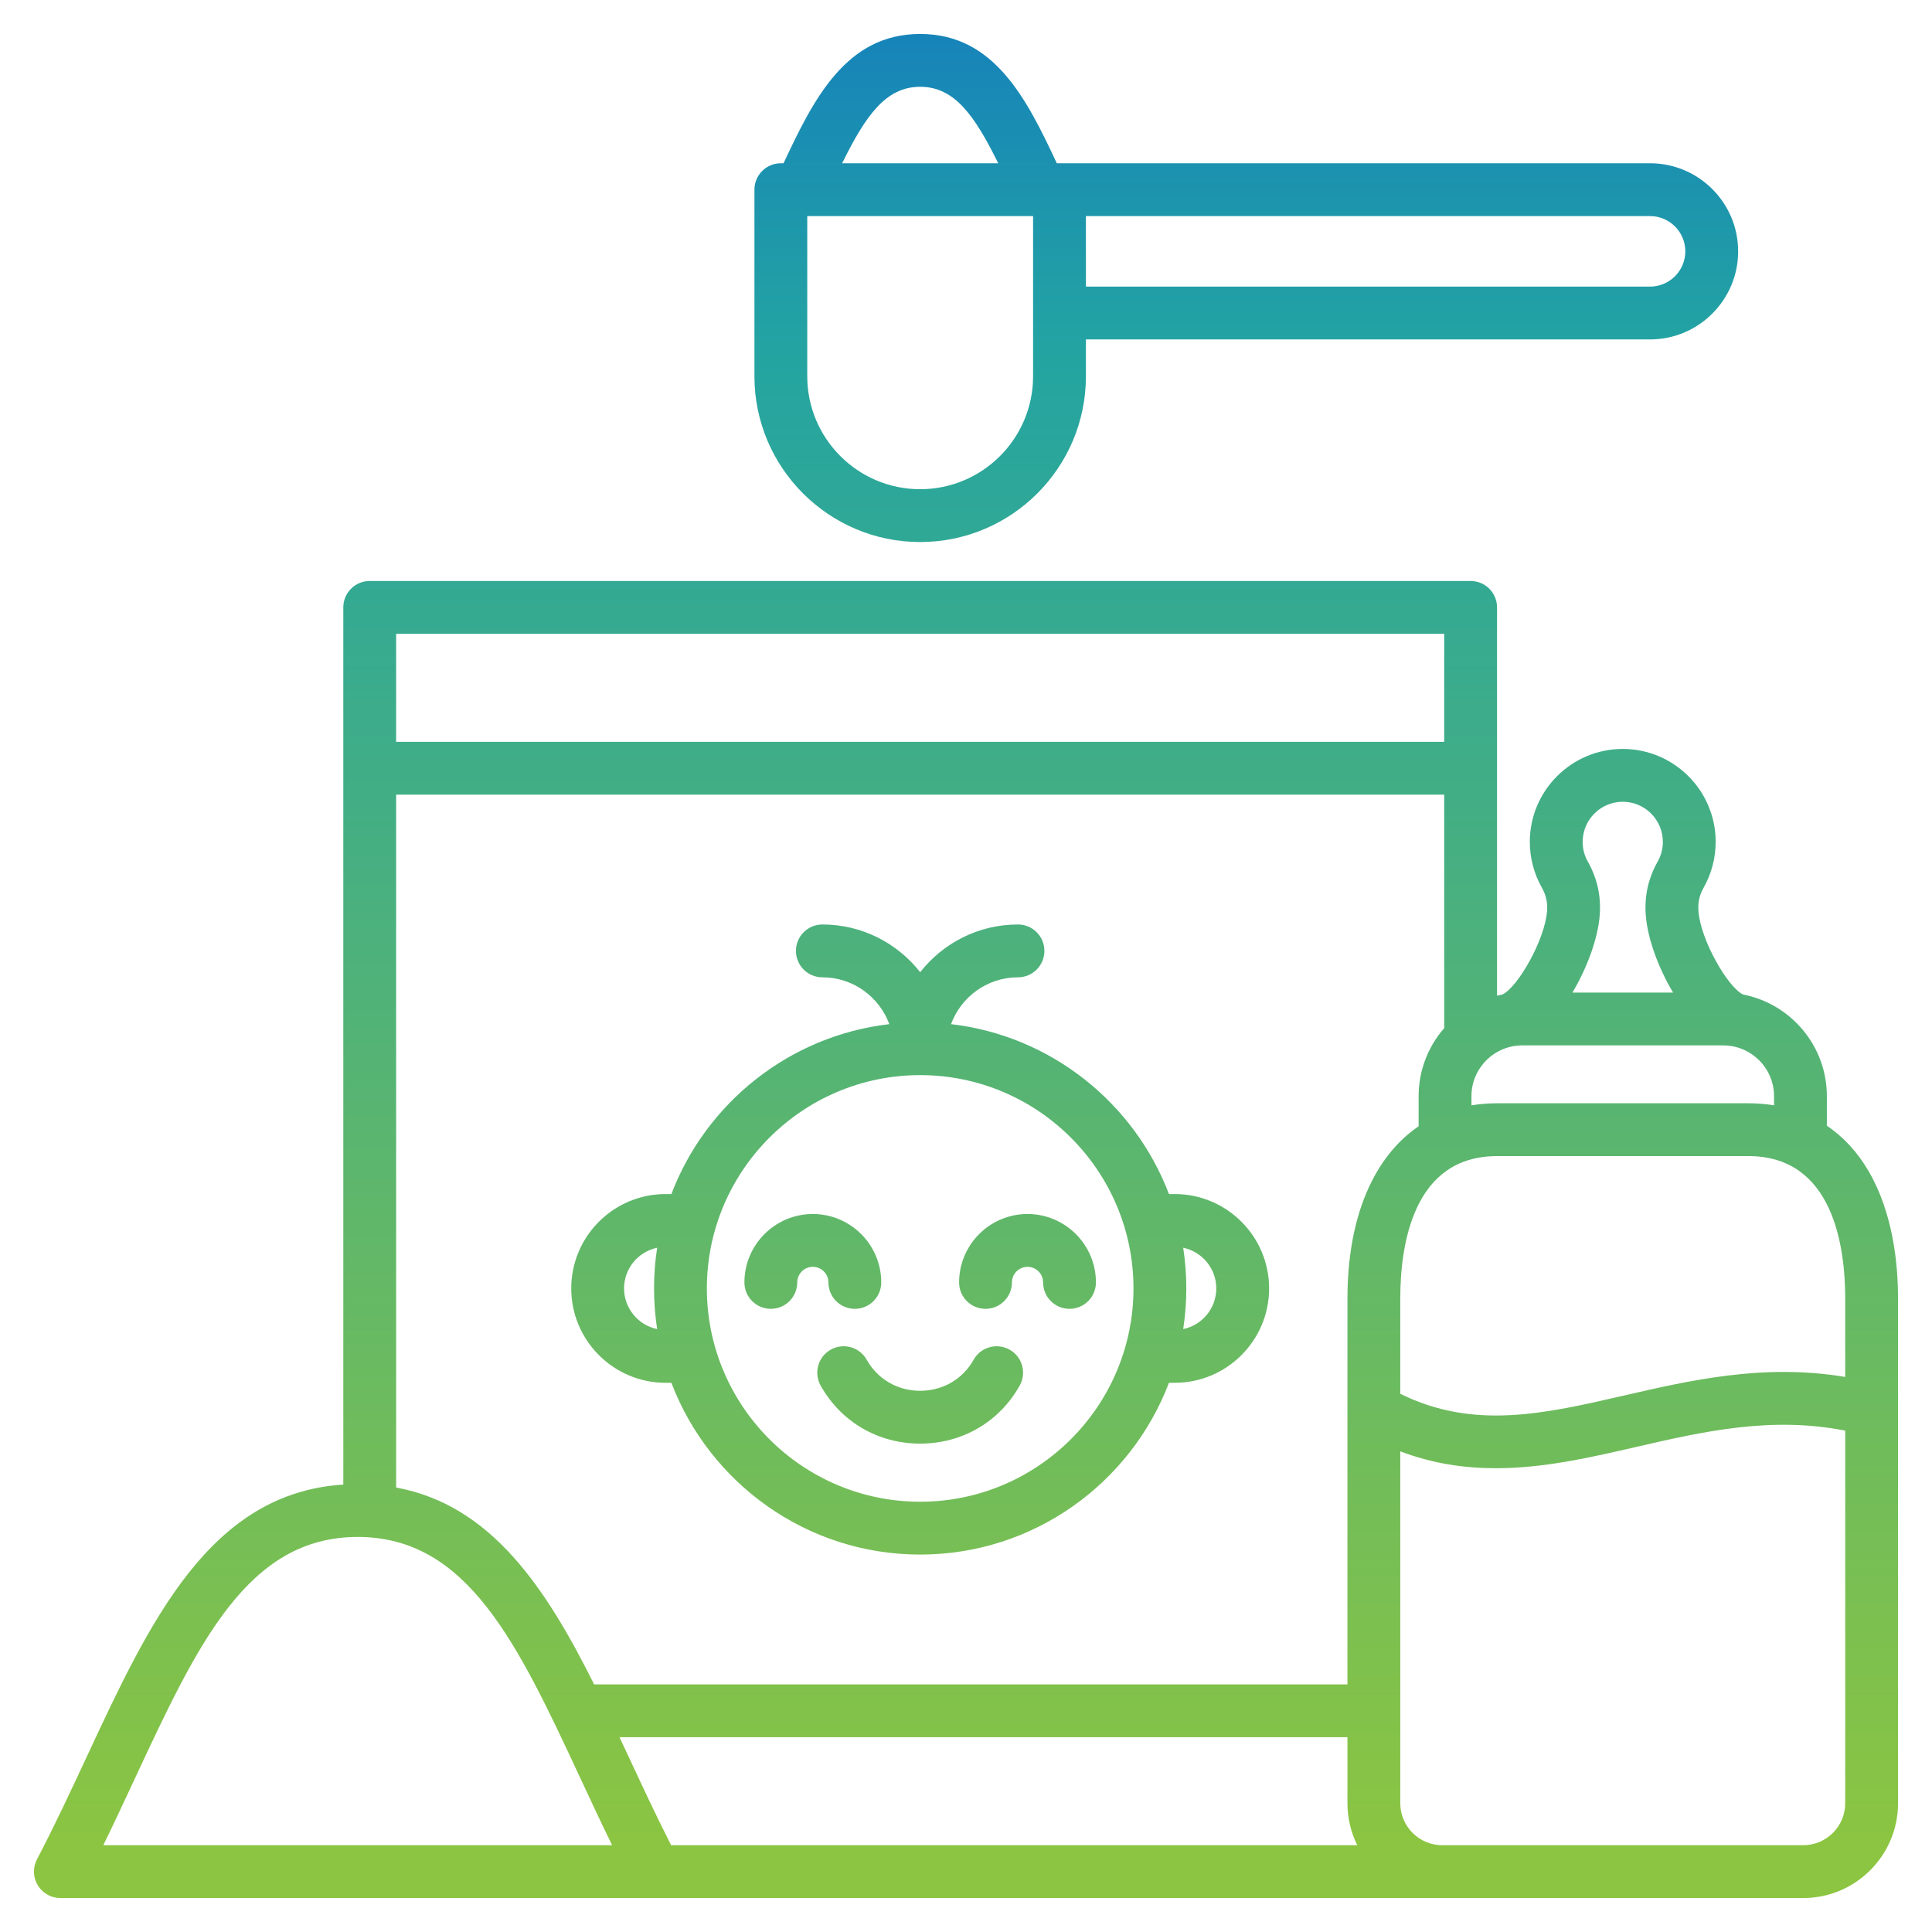 <svg id="Layer_1" enable-background="new 0 0 512 512" viewBox="0 0 512 512" height="62" width="62" xmlns="http://www.w3.org/2000/svg" xmlns:xlink="http://www.w3.org/1999/xlink">
<linearGradient id="SVGID_1_" gradientUnits="userSpaceOnUse" gradientTransform="rotate(90)">
    <stop offset="0%" stop-color="#1580bcff"/>
    <stop offset="18%" stop-color="#23a4a2ff"/>
    <stop offset="96%" stop-color="#8cc541ff"/>
</linearGradient>
<path d="m243.854 143.644c24.22 0 43.924-19.704 43.924-43.923v-9.77h149.504c12.87 0 23.342-10.472 23.342-23.343s-10.472-23.342-23.342-23.342h-157.218c-8.009-17.137-16.627-34.266-36.21-34.266-19.582 0-28.199 17.129-36.208 34.267h-.714c-3.866 0-7 3.134-7 7v49.454c0 24.218 19.704 43.923 43.922 43.923zm43.924-86.377h149.504c5.151 0 9.342 4.19 9.342 9.342s-4.19 9.343-9.342 9.343h-149.504zm-14 42.454c0 16.5-13.424 29.923-29.924 29.923s-29.923-13.423-29.923-29.923v-42.454h59.847zm-29.924-76.721c9.08 0 14.406 7.536 20.686 20.267h-41.371c6.28-12.731 11.606-20.267 20.685-20.267zm67.463 293.436h-1.531c-9.185-24.133-31.248-41.953-57.752-45.029 2.662-7.23 9.6-12.41 17.742-12.41 3.866 0 7-3.134 7-7s-3.134-7-7-7c-10.512 0-19.89 4.953-25.921 12.647-6.031-7.694-15.409-12.647-25.922-12.647-3.866 0-7 3.134-7 7s3.134 7 7 7c8.143 0 15.081 5.18 17.743 12.41-26.505 3.076-48.568 20.896-57.753 45.029h-1.531c-13.79 0-25.01 11.22-25.01 25.01s11.22 25.009 25.01 25.009h1.531c10.116 26.577 35.847 45.519 65.932 45.519 30.084 0 55.815-18.941 65.931-45.519h1.531c13.79 0 25.01-11.219 25.01-25.009s-11.22-25.01-25.01-25.01zm-145.934 25.009c0-5.303 3.769-9.741 8.768-10.779-.542 3.515-.824 7.115-.824 10.779s.282 7.263.823 10.778c-4.999-1.038-8.767-5.475-8.767-10.778zm78.472 56.528c-31.17 0-56.528-25.358-56.528-56.527 0-31.17 25.358-56.528 56.528-56.528 31.169 0 56.527 25.358 56.527 56.528.001 31.168-25.358 56.527-56.527 56.527zm69.705-45.75c.541-3.515.823-7.114.823-10.778s-.282-7.264-.824-10.779c5 1.038 8.768 5.476 8.768 10.779s-3.768 9.74-8.767 10.778zm-41.259-30.497c9.997 0 18.131 8.133 18.131 18.13 0 3.866-3.134 7-7 7s-7-3.134-7-7c0-2.277-1.853-4.13-4.131-4.13-2.277 0-4.13 1.853-4.13 4.13 0 3.866-3.134 7-7 7s-7-3.134-7-7c0-9.998 8.133-18.13 18.13-18.13zm-56.892 14c-2.278 0-4.131 1.853-4.131 4.13 0 3.866-3.134 7-7 7s-7-3.134-7-7c0-9.997 8.134-18.13 18.131-18.13s18.13 8.133 18.13 18.13c0 3.866-3.134 7-7 7s-7-3.134-7-7c0-2.278-1.852-4.13-4.13-4.13zm54.823 31.466c-5.389 9.632-15.249 15.382-26.377 15.382-11.129 0-20.989-5.75-26.378-15.382-1.888-3.374-.684-7.639 2.69-9.526 3.373-1.891 7.64-.683 9.526 2.69 2.879 5.146 8.173 8.218 14.161 8.218 5.987 0 11.28-3.071 14.16-8.218 1.887-3.372 6.149-4.58 9.526-2.69 3.376 1.888 4.58 6.152 2.692 9.526zm224.927-56.894c-2.946-5.024-6.653-9.024-11.02-11.965v-7.831c0-13.339-9.562-24.481-22.191-26.944l.003-.006c-4.029-1.825-11.298-14.468-11.847-22.101-.168-2.348.253-4.224 1.408-6.275 2.065-3.669 3.158-7.844 3.158-12.072 0-13.579-11.048-24.627-24.627-24.627s-24.627 11.048-24.627 24.627c0 4.229 1.093 8.403 3.158 12.072 1.155 2.052 1.576 3.928 1.408 6.274-.549 7.634-7.817 20.276-11.847 22.102l.003.006c-.474.092-.944.196-1.409.312v-102.901c0-3.866-3.134-7-7-7h-291.75c-3.866 0-7 3.134-7 7v232.458c-35.428 2.268-51.253 36.22-67.974 72.093-4.174 8.955-8.49 18.215-13.209 27.236-1.135 2.17-1.053 4.775.215 6.87 1.269 2.095 3.541 3.374 5.989 3.374h461.875c13.854 0 25.125-11.271 25.125-25.125v-133.725c0-9.341-1.36-22.798-7.841-33.852zm-6.159 54.603c-21.561-3.599-41.03.879-58.449 4.89-21.357 4.92-39.969 9.198-59.463-.418v-25.223c0-14.106 3.33-37.771 25.637-37.771h66.639c22.307 0 25.637 23.664 25.637 37.771v20.751zm-384.021 29.307v-183.618h277.751v61.875c-4.218 4.828-6.782 11.137-6.782 18.037v7.969c-11.965 8.17-18.86 24.176-18.86 45.68v102.229h-199.635c-12.917-25.878-27.448-47.568-52.474-52.172zm365.161-103.706v2.417c-2.174-.349-4.43-.54-6.776-.54h-66.639c-2.347 0-4.605.187-6.776.545v-2.423c0-7.42 6.037-13.456 13.457-13.456h53.278c7.42.001 13.456 6.037 13.456 13.457zm-40.096-78.025c5.859 0 10.627 4.768 10.627 10.627 0 1.854-.456 3.604-1.357 5.203-2.499 4.439-3.537 9.066-3.172 14.147.436 6.066 3.249 13.891 7.243 20.592h-26.682c3.994-6.701 6.808-14.526 7.243-20.593.365-5.08-.673-9.707-3.172-14.146-.901-1.6-1.357-3.35-1.357-5.203 0-5.86 4.768-10.627 10.627-10.627zm-47.314-44.508v28.621h-277.751v-28.621zm-355.358 321.031c2.89-5.91 5.635-11.8 8.322-17.565 16.7-35.828 29.891-64.128 59.1-64.128s42.399 28.301 59.1 64.13c2.688 5.765 5.433 11.655 8.321 17.563zm150.482 0c-3.974-7.82-7.676-15.762-11.271-23.478-.802-1.72-1.602-3.434-2.402-5.143h192.907v17.495c0 3.992.937 7.77 2.6 11.125h-181.834zm300.021 0h-95.661c-6.135 0-11.126-4.99-11.126-11.125v-93.254c8.577 3.248 17.004 4.478 25.303 4.478 12.706 0 25.113-2.857 37.303-5.665 17.529-4.036 35.608-8.19 55.307-4.302v98.743c-.001 6.135-4.991 11.125-11.126 11.125z" fill="url(#SVGID_1_)"/></svg>